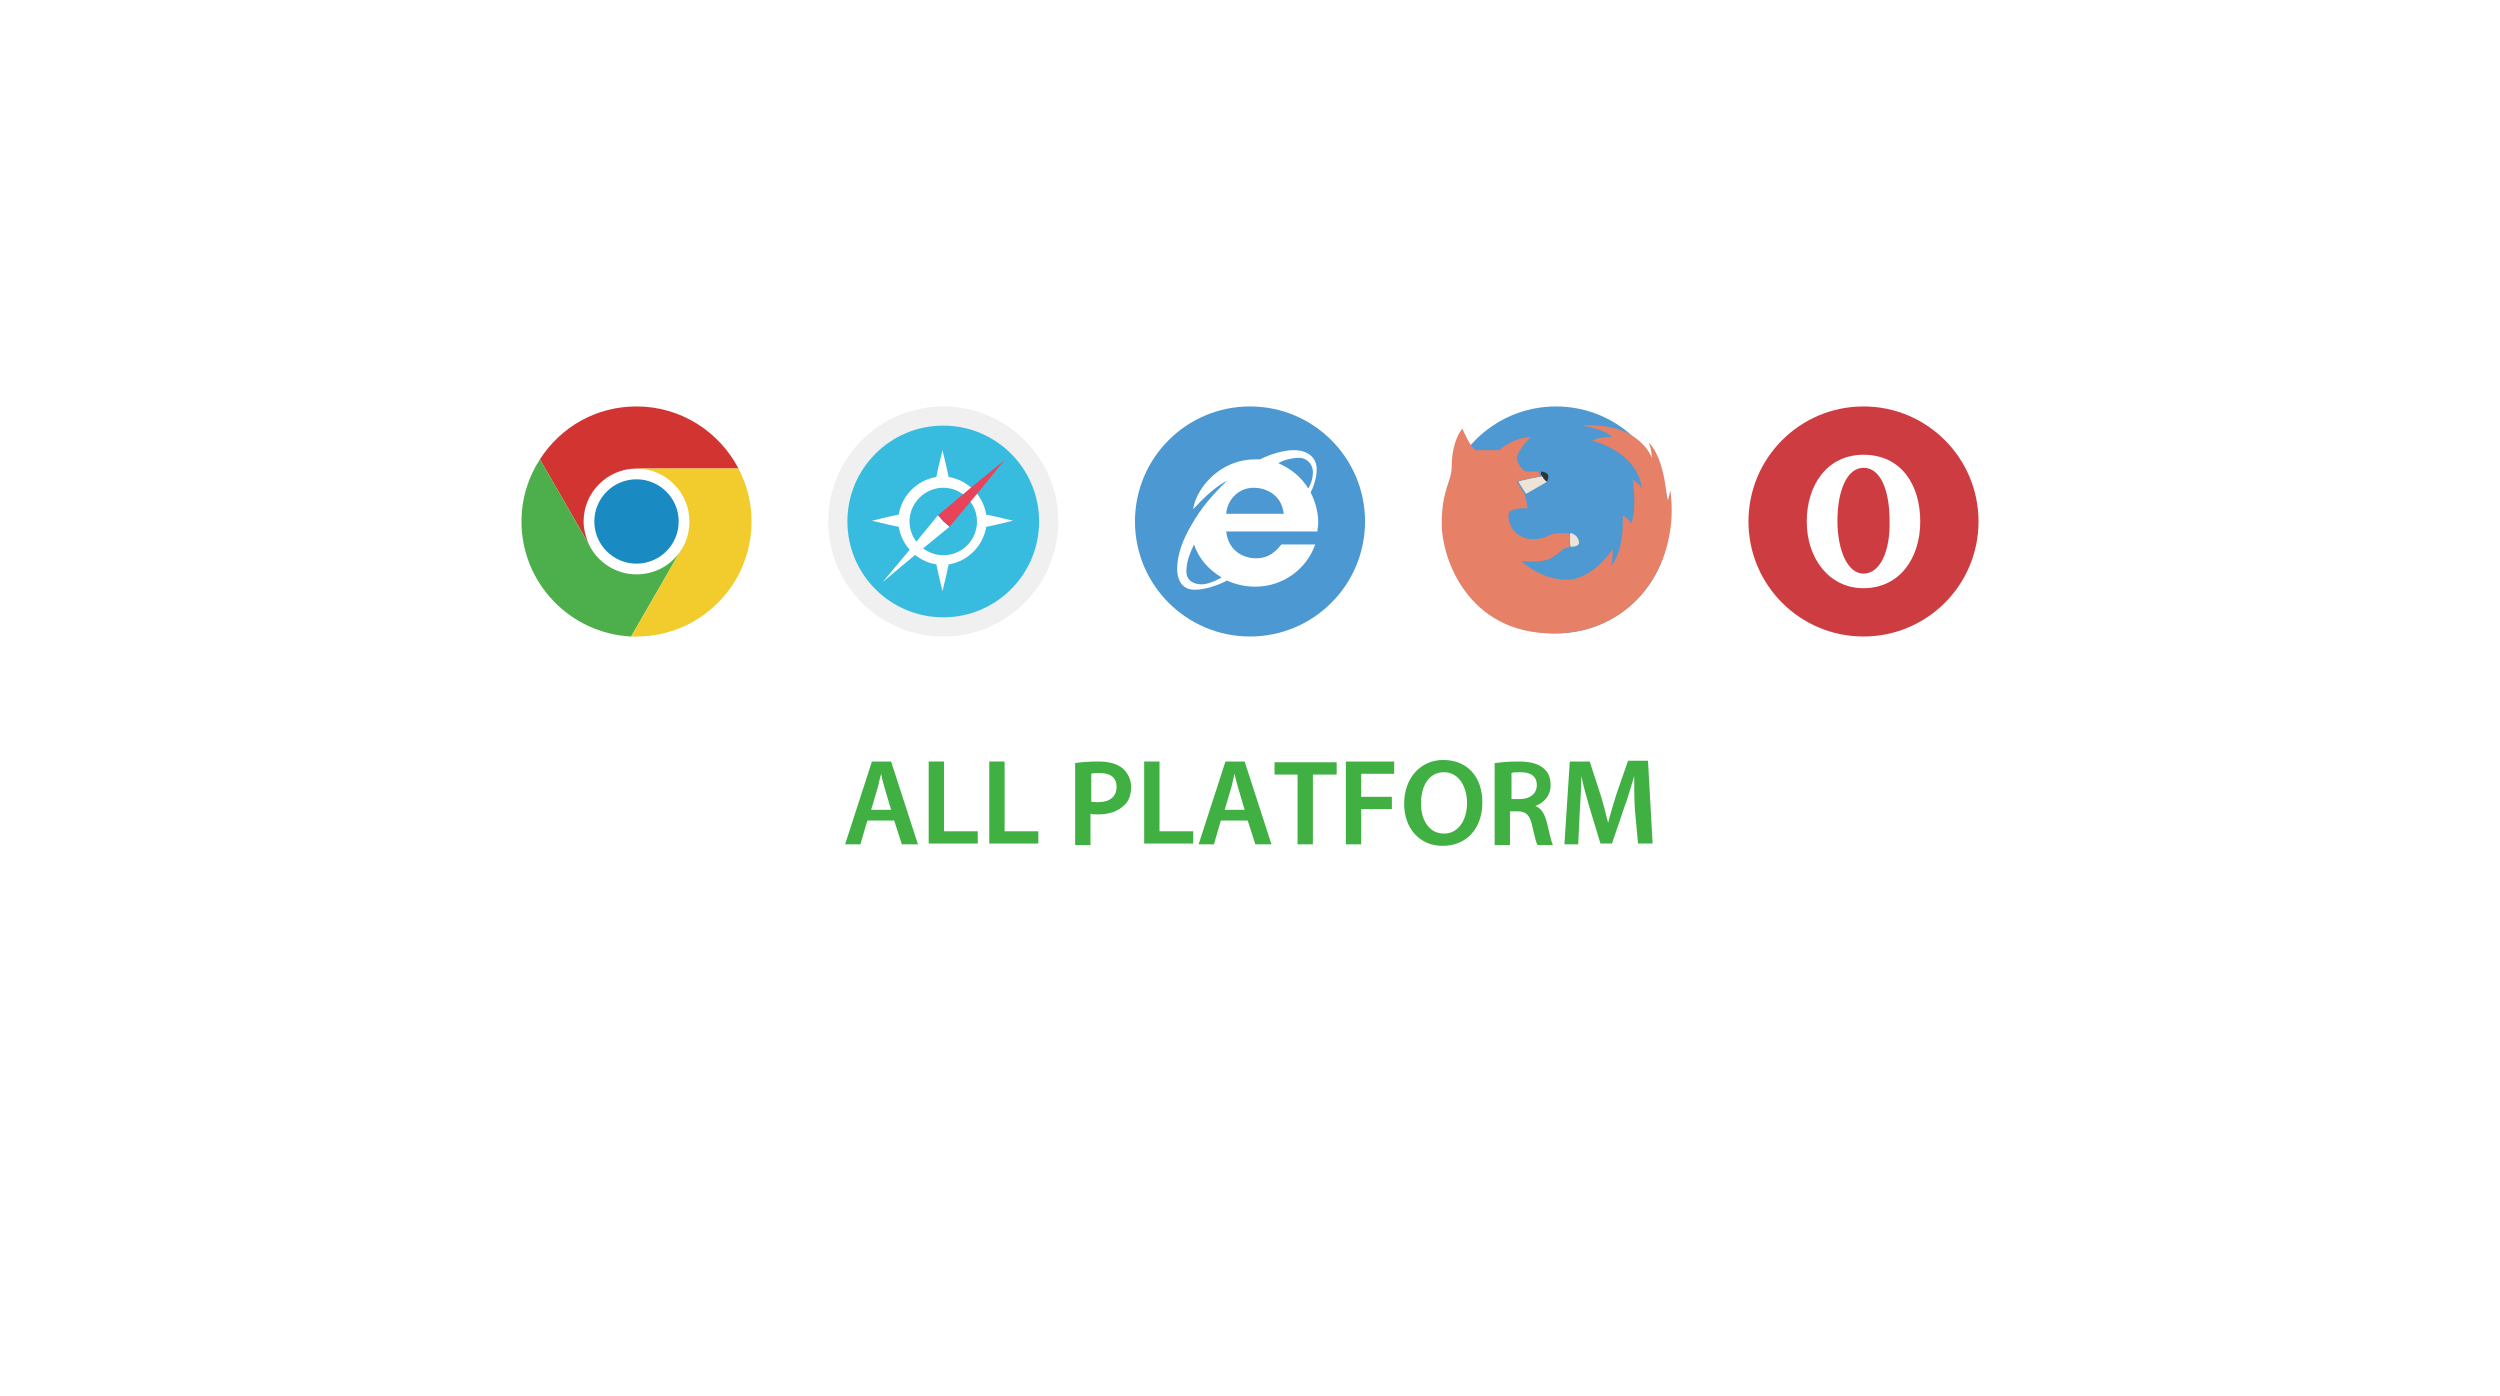 <?xml version="1.0" encoding="utf-8"?>
<!-- Generator: Adobe Illustrator 18.0.0, SVG Export Plug-In . SVG Version: 6.00 Build 0)  -->
<!DOCTYPE svg PUBLIC "-//W3C//DTD SVG 1.1//EN" "http://www.w3.org/Graphics/SVG/1.1/DTD/svg11.dtd">
<svg version="1.1" id="レイヤー_1" xmlns="http://www.w3.org/2000/svg" xmlns:xlink="http://www.w3.org/1999/xlink" x="0px"
	 y="0px" width="326px" height="182px" viewBox="-182.8 -338.8 326 182" enable-background="new -182.8 -338.8 326 182"
	 xml:space="preserve">
<rect x="-182.8" y="-338.8" fill="#FFFFFF" width="326" height="182"/>
<g>
	<g>
		<path fill="none" d="M-106.7-270.8c0,1.1,0.2,2.1,0.7,3l0.2,0.4l-0.2-0.4c1.1,2.3,3.5,3.9,6.2,3.9c2.4,0,4.5-1.2,5.7-3l0.3-0.5
			l-0.3,0.5c0.7-1.1,1.2-2.4,1.2-3.9c0-3.8-3.1-6.9-6.9-6.9l0,0l0,0l0,0C-103.6-277.7-106.7-274.6-106.7-270.8z M-94-270.8
			c0,3.2-2.6,5.7-5.7,5.7s-5.7-2.6-5.7-5.7c0-3.2,2.6-5.7,5.7-5.7S-94-274-94-270.8z"/>
		<path fill="#D23431" d="M-106.7-270.8c0-3.8,3.1-6.9,6.9-6.9l0,0h13.3c-2.5-4.8-7.5-8.1-13.3-8.1c-5.3,0-9.9,2.7-12.6,6.9
			l6.4,11.1C-106.4-268.7-106.7-269.8-106.7-270.8z"/>
		<path fill="#4CAF4B" d="M-99.8-263.9c-2.7,0-5.1-1.6-6.2-3.9l-6.4-11.1c-1.5,2.3-2.4,5.1-2.4,8.1c0,8,6.3,14.6,14.3,15l6.4-11.1
			C-95.3-265.1-97.4-263.9-99.8-263.9z"/>
		<path fill="#F2CB2C" d="M-99.8-277.7c3.8,0,6.9,3.1,6.9,6.9c0,1.4-0.4,2.8-1.2,3.9l-6.4,11.1c0.2,0,0.5,0,0.7,0
			c8.3,0,15-6.7,15-15c0-2.5-0.6-4.8-1.7-6.9H-99.8z"/>
		<circle fill="#1A8AC2" cx="-99.8" cy="-270.8" r="5.5"/>
	</g>
	<g>
		<g>
			<circle fill="#FFFFFF" cx="-59.8" cy="-270.8" r="15"/>
			<circle fill="#F0F0F0" cx="-59.8" cy="-270.8" r="15"/>
			<circle fill="#37BCE0" cx="-59.8" cy="-270.8" r="12.5"/>
			<path fill="#FFFFFF" d="M-50.7-270.9l-2.1-0.5l-1.4-0.3c-0.4-2.5-2.4-4.5-4.9-4.9l-0.3-1.4l-0.5-2.1l-0.5,2.1l-0.3,1.4
				c-2.5,0.4-4.5,2.4-4.9,4.9l-1.4,0.3l-2.1,0.5l2.1,0.5l1.4,0.3c0.4,2.5,2.4,4.5,4.9,4.9l0.3,1.4l0.5,2.1l0.5-2.1l0.3-1.4
				c2.5-0.4,4.5-2.4,4.9-4.9l1.4-0.3L-50.7-270.9z M-59.8-266.4c-2.4,0-4.4-2-4.4-4.4s2-4.4,4.4-4.4s4.4,2,4.4,4.4
				C-55.4-268.4-57.3-266.4-59.8-266.4z"/>
		</g>
		<g>
			<polygon fill="#E84359" points="-51.8,-278.8 -56.2,-275.2 -60.5,-271.6 -59.8,-270.8 -59,-270.1 -55.4,-274.4 			"/>
			<polygon fill="#FFFFFF" points="-67.7,-262.9 -63.4,-266.5 -59,-270.1 -59.8,-270.8 -60.5,-271.6 -64.1,-267.2 			"/>
		</g>
	</g>
	<g>
		<circle fill="#4B98D3" cx="-19.8" cy="-270.8" r="15"/>
		<path fill="#FFFFFF" d="M-10.9-270.6c0-1.5-0.4-2.8-1-4c0.2-0.3,0.8-1.7,0.8-3c0-1.4-1-2.5-3-2.5c-2.1,0-4.4,1.2-4.4,1.2l0,0
			c-0.2,0-0.4,0-0.6,0c-3.1,0-5.7,1.7-7.2,4.1c-0.4,0.7-0.8,1.5-0.9,2.4c2.7-3,4.4-3.7,4.4-3.7c-1.8,1.7-3.5,3.7-4.6,5.7
			c-1.2,2-1.9,4-1.9,5.8c0,0.9,0.3,2.7,2.3,2.7c1.6,0,3.5-0.8,4.2-1.2c1.1,0.5,2.3,0.8,3.7,0.8c3.6,0,6.7-2.3,7.8-5.5h-4.4
			c-1.2,1.5-2.2,1.8-3.4,1.8c-1.2,0-3.5-0.7-3.8-3.5H-11C-11-269.9-10.9-270.3-10.9-270.6z M-23.5-263.5c0,0-1.5,0.9-2.6,0.9
			c-1.2,0-2-0.6-2-1.7c0-1.6,0.8-3,1-3.5l0,0C-26.5-266-25.2-264.5-23.5-263.5L-23.5-263.5z M-22.9-271.8c0.1-1.7,1.5-3.4,3.6-3.4
			c1.3,0,3.6,0.7,3.9,3.4H-22.9z M-12.2-275.1c-0.9-1.5-2.3-2.6-3.9-3.3l0,0c0.6-0.4,1.8-0.7,2.7-0.7s1.8,0.7,1.8,1.9
			S-12.2-275.1-12.2-275.1L-12.2-275.1z"/>
	</g>
	<g>
		<circle fill="#CD3C41" cx="60.2" cy="-270.8" r="15"/>
		<path fill="#FFFFFF" d="M60.2-279.5c-4.7,0-7.4,3.9-7.4,8.7s2.9,8.7,7.4,8.7c4.7,0,7.4-3.9,7.4-8.7S65.1-279.5,60.2-279.5z
			 M60.2-264c-2.1,0-3.4-3.1-3.4-6.9s1.2-6.9,3.4-6.9c2.3,0,3.4,3.1,3.4,6.9C63.7-267,62.4-264,60.2-264z"/>
	</g>
	<g>
		<circle fill="#4F99D2" cx="20.1" cy="-271" r="14.8"/>
		<g>
			<path fill="#ECE4D7" d="M18.3-276.7c-0.1,0-3.1,0.6-3.1,0.7s1,1.6,1,1.6l2.6-1.5c0,0,0,0,0.1-0.1
				C18.6-276.3,18.4-276.6,18.3-276.7z"/>
			<path fill="#ECE4D7" d="M22-267.5c0.9,0,1.1-0.3,1.1-0.5c0-0.1,0-1-1.1-1.3c-0.1,0.2-0.1,0.3-0.1,0.4
				C21.9-268.6,21.9-267.9,22-267.5z"/>
			<path fill="#333333" d="M18.3-276.7L18.3-276.7L18.3-276.7c0.1,0.2,0.3,0.5,0.6,0.7c0.1-0.1,0.2-0.4,0.2-0.7
				c0-0.5-0.8-0.6-0.8-0.6s0,0-0.1,0C18.1-277.1,18.1-276.9,18.3-276.7C18.2-276.8,18.2-276.8,18.3-276.7z"/>
			<path fill="#E68066" d="M35-274.9c-0.1,0.8-0.4,1.6-0.4,1.6s-0.2-5.6-2.4-7.8c0.4,1,0.4,2,0.4,2s-1.6-4.7-9.1-4.2
				c3.2,0.5,3.9,1.5,3.9,1.5s-1.6-0.1-2.6,0.5c2.3,0.5,6.1,2.5,6.5,6.2c-0.2-0.5-1.2-1.2-1.2-1.2s0.6,3.7-0.2,5.8
				c-0.3-0.7-1.1-1.1-1.1-1.1s0.3,4.5-1.5,6.6c0.2-0.6,0.2-2.2,0.2-2.2s-2.6,4-6,4s-5.9-2.4-5.9-2.4s1,0,2,0c2.4,0,3.2-1.8,4-1.8
				c0.1,0,0.2,0,0.3,0c-0.1-0.4-0.1-1.1-0.1-1.4c0-0.1,0-0.3,0.1-0.4c-0.3-0.1-0.6-0.1-1-0.1c-2,0-1.8,0.8-3.8,0.8
				c-1.8,0-3.2-1.3-3.2-3.1c0-0.9,1.7-1,2.5-0.9c0-0.3-0.4-1.9-0.4-1.9s-0.9-1.4-1-1.6c0-0.1,3-0.7,3.1-0.7c0,0,0-0.1-0.1-0.1
				c-0.1-0.1-0.1-0.3-0.1-0.5c-0.3,0-1.3,0-1.6,0c-0.4,0-1.3-1-1.3-1.8s1.7-2.7,1.9-2.7c-2.4,0-4.2,1.7-4.2,1.7H9.6
				c-0.7-0.4-1.7-2.8-1.7-2.8c-0.8,0.9-1.4,2.8-1.4,4.9s-1.3,3-1.3,7.5s3.4,14.3,14.5,14.3C30.9-256.2,36.3-266.1,35-274.9z"/>
		</g>
	</g>
</g>
<g>
	<g>
		<path fill="#40B042" d="M-69.7-231.8l-0.9,3.1h-2l3.5-10.8h2.5l3.5,10.8h-2.1l-1-3.1H-69.7z M-66.6-233.2l-0.8-2.7
			c-0.2-0.7-0.4-1.4-0.5-2l0,0c-0.2,0.6-0.3,1.4-0.5,2l-0.8,2.7H-66.6z"/>
		<path fill="#40B042" d="M-61.7-239.5h2v9.1h4.4v1.6h-6.4V-239.5z"/>
		<path fill="#40B042" d="M-53.8-239.5h2v9.1h4.4v1.6h-6.4V-239.5z"/>
		<path fill="#40B042" d="M-42.6-239.3c0.7-0.1,1.7-0.2,3-0.2c1.4,0,2.5,0.3,3.2,0.9c0.6,0.5,1.1,1.4,1.1,2.4s-0.3,1.9-0.9,2.4
			c-0.8,0.8-2,1.2-3.4,1.2c-0.4,0-0.7,0-1-0.1v4.1h-2C-42.6-228.6-42.6-239.3-42.6-239.3z M-40.6-234.3c0.2,0.1,0.6,0.1,1,0.1
			c1.5,0,2.4-0.7,2.4-2c0-1.2-0.8-1.8-2.2-1.8c-0.5,0-0.9,0-1.1,0.1v3.6H-40.6z"/>
		<path fill="#40B042" d="M-33.6-239.5h2v9.1h4.4v1.6h-6.4V-239.5z"/>
		<path fill="#40B042" d="M-23.6-231.8l-0.9,3.1h-2l3.5-10.8h2.5l3.5,10.8h-2.1l-1-3.1H-23.6z M-20.5-233.2l-0.8-2.7
			c-0.2-0.7-0.4-1.4-0.5-2l0,0c-0.2,0.6-0.3,1.4-0.5,2l-0.8,2.7H-20.5z"/>
		<path fill="#40B042" d="M-13.5-237.8h-3.1v-1.6h8.1v1.6h-3.1v9.1h-2v-9.1H-13.5z"/>
		<path fill="#40B042" d="M-7.2-239.5H-1v1.6h-4.3v3h4v1.6h-4v4.6h-2v-10.8H-7.2z"/>
		<path fill="#40B042" d="M10.5-234.2c0,3.6-2.2,5.7-5.2,5.7s-5-2.3-5-5.5c0-3.3,2.1-5.7,5.1-5.7C8.7-239.7,10.5-237.3,10.5-234.2z
			 M2.5-234c0,2.2,1.1,3.9,3,3.9s3-1.8,3-4c0-2-1-4-3-4S2.5-236.3,2.5-234z"/>
		<path fill="#40B042" d="M12.2-239.3c0.7-0.1,1.8-0.2,3-0.2c1.6,0,2.6,0.3,3.3,0.9c0.6,0.5,0.9,1.2,0.9,2.2c0,1.4-0.9,2.3-2,2.7
			l0,0c0.8,0.3,1.2,1,1.5,2.1c0.3,1.3,0.6,2.6,0.8,3h-2c-0.2-0.3-0.4-1.2-0.7-2.5c-0.3-1.4-0.8-1.9-1.9-1.9h-1v4.4h-2v-10.7H12.2z
			 M14.2-234.6h1.2c1.3,0,2.2-0.7,2.2-1.8c0-1.2-0.8-1.7-2.1-1.7c-0.6,0-1,0-1.2,0.1v3.4H14.2z"/>
		<path fill="#40B042" d="M30.4-233.1c-0.1-1.4-0.1-3.1-0.1-4.5l0,0c-0.4,1.3-0.8,2.8-1.3,4.1l-1.6,4.7h-1.5l-1.4-4.6
			c-0.4-1.4-0.8-2.8-1.1-4.2l0,0c0,1.4-0.1,3.1-0.2,4.6l-0.2,4.3h-1.8l0.7-10.8h2.6l1.4,4.3c0.4,1.3,0.7,2.5,1,3.7l0,0
			c0.3-1.2,0.7-2.5,1.1-3.8l1.5-4.3h2.6l0.6,10.8h-1.9L30.4-233.1z"/>
	</g>
</g>
</svg>
